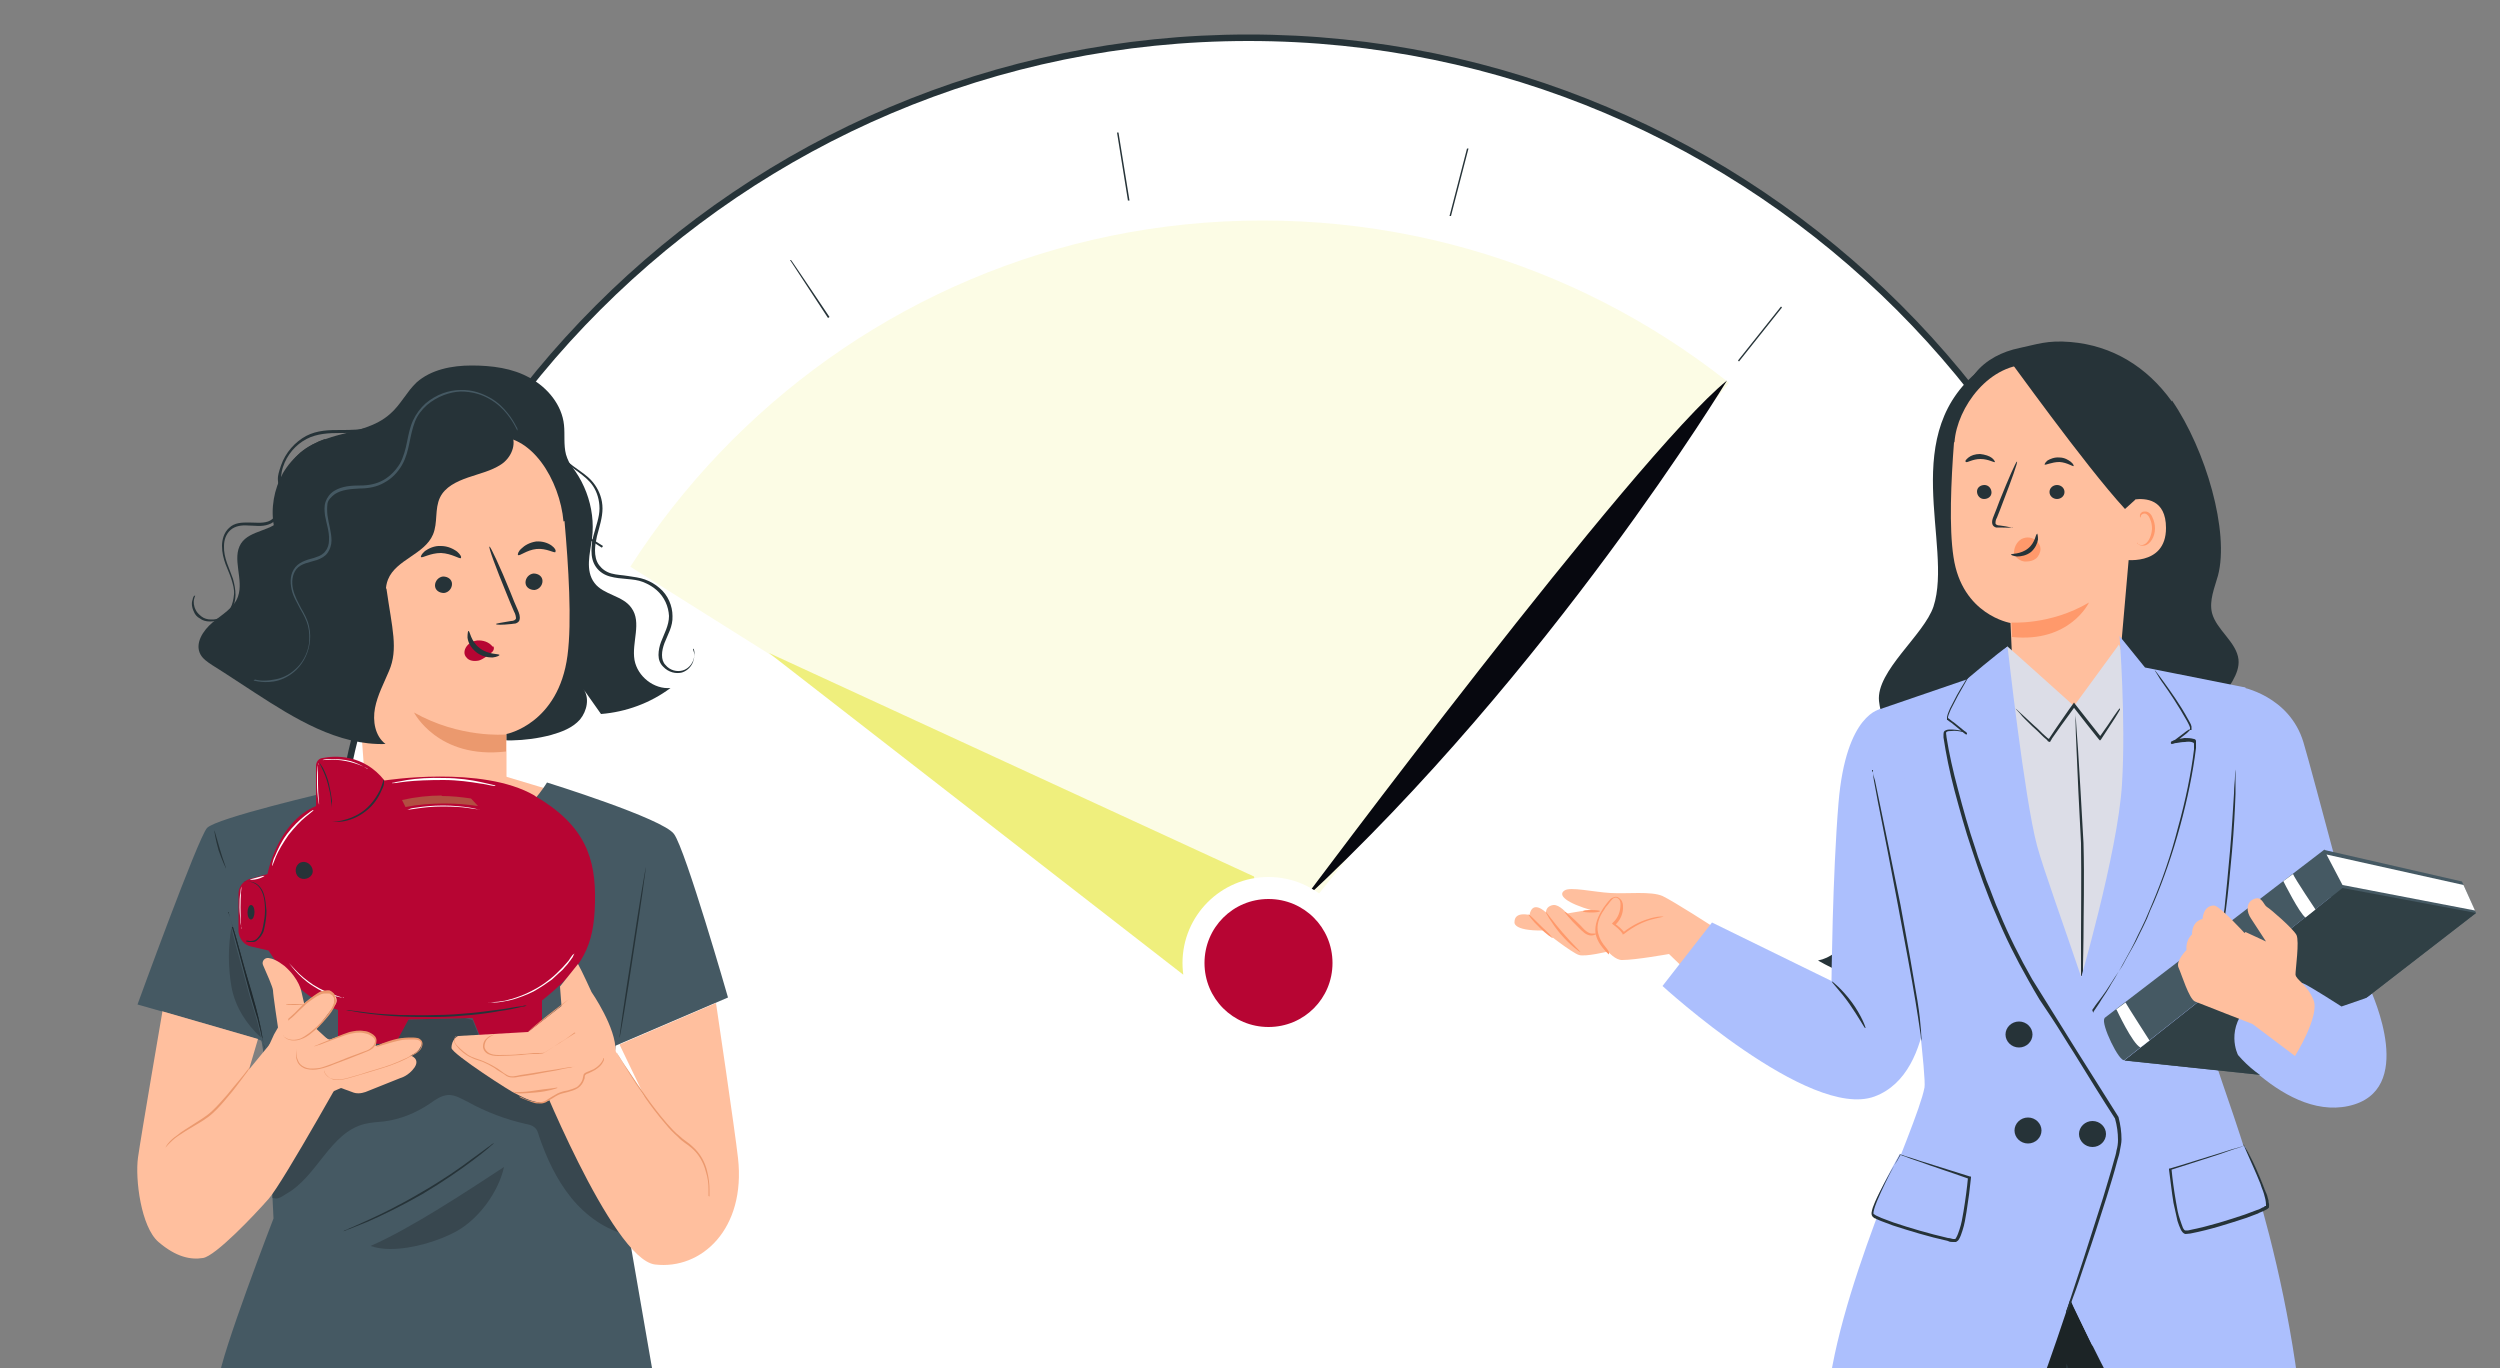 <svg xmlns="http://www.w3.org/2000/svg" xmlns:xlink="http://www.w3.org/1999/xlink" id="Ebene_2" viewBox="0 0 500 273.7"><rect x="0" y="0" width="500" height="273.7" fill="#808080" stroke="none"/><defs><style>      .st0 {        fill: #9c9c9c;      }      .st1 {        fill: #263338;      }      .st2 {        fill: #304045;      }      .st3 {        fill: #fff;      }      .st4 {        fill: none;      }      .st5 {        fill: #38474f;      }      .st6 {        fill: #b2b2b2;      }      .st7 {        fill: #12171c;      }      .st8 {        clip-path: url(#clippath-1);      }      .st9 {        fill: #1f292e;      }      .st10 {        fill: #ffbf9e;      }      .st11 {        fill: #b70533;      }      .st12 {        fill: #07080f;      }      .st13 {        fill: #acbffd;      }      .st14 {        fill: #efef7d;      }      .st15 {        fill: #ff996b;      }      .st16 {        fill: #b24f42;      }      .st17 {        fill: #1c2426;      }      .st18 {        fill: #ccc;      }      .st19 {        fill: #fcfce5;      }      .st20 {        fill: #455963;      }      .st21 {        fill: #dcdde7;      }      .st22 {        clip-path: url(#clippath);      }      .st23 {        fill: #eb996e;      }    </style><clipPath id="clippath"><rect class="st4" width="500" height="273.7"></rect></clipPath><clipPath id="clippath-1"><polygon class="st4" points="203.7 31.9 156.4 46.9 124.4 112.3 252.5 192.8 352.4 68.3 269.4 31.9 203.7 31.9"></polygon></clipPath></defs><g id="Ebene_1-2"><g class="st22"><g><g><path class="st3" d="M433.8,191.6c0,101.7-82.4,184.1-184.1,184.1s-184.1-82.4-184.1-184.1S148.1,7.6,249.7,7.6s184.1,82.4,184.1,184.1"></path><path class="st3" d="M433.8,191.6c0,101.7-82.4,184.1-184.1,184.1s-184.1-82.4-184.1-184.1S148.1,7.6,249.7,7.6s184.1,82.4,184.1,184.1"></path><path class="st1" d="M249.7,8.2c-101.2,0-183.4,82.3-183.4,183.4s82.3,183.4,183.4,183.4,183.4-82.3,183.4-183.4S350.9,8.2,249.7,8.2M249.7,376.3c-101.8,0-184.7-82.9-184.7-184.7S147.9,6.9,249.7,6.9s184.7,82.8,184.7,184.7-82.9,184.7-184.7,184.7"></path></g><path class="st1" d="M225.6,40.2l-2.2-13.7h.3s2.2,13.6,2.2,13.6h-.3ZM290.2,43.2h-.3c0,0,3.5-13.5,3.5-13.5h.3c0,0-3.5,13.5-3.5,13.5ZM165.6,63.6l-7.6-11.6h.2c0-.1,7.7,11.4,7.7,11.4l-.3.2h0ZM347.8,72.3l-.2-.2,8.6-10.8.2.2s-8.6,10.8-8.6,10.8ZM120.3,109.5l-11.6-7.5.2-.2,11.7,7.4-.2.3ZM388.6,122.1v-.2c-.1,0,12.2-6.4,12.2-6.4v.3c.1,0-12.2,6.3-12.2,6.3h0ZM97.5,169.7l-13.7-2.1v-.3c0,0,13.7,2.1,13.7,2.1v.3ZM405.5,184.3v-.3s13.8-.8,13.8-.8v.3s-13.8.8-13.8.8h0ZM405.5,184.5v-.2l13.8-.8v.4s-13.8.7-13.8.7h0ZM87.9,237.7v-.4c0,0,13.3-3.6,13.3-3.6v.2c0,0-13.3,3.7-13.3,3.7h0ZM408.6,253.1l-13-4.8v-.4c.1,0,13.1,5,13.1,5v.2h0ZM120.1,300.1l-.2-.2,10.7-8.8.2.2s-10.7,8.8-10.7,8.8ZM370.5,312.1l-9.9-9.7.3-.3,9.8,9.8-.2.2h0ZM174.9,344h-.2c0-.1,6.2-12.5,6.2-12.5l.3.2-6.3,12.3h0ZM311.9,350.6l-5.2-12.8h.4c0-.1,5,12.8,5,12.8h-.2q0,0,0,0ZM242.8,361.8h-.2l.5-13.8h.4s-.7,13.8-.7,13.8h0Z"></path><g><path class="st1" d="M444.5,223.9c1.3,0,11,27.4,13.1,47.2s-18.6,169.8-18.6,169.8h-23.2s.5-65.9,0-84.5c-.6-20.5-1.7-62.4-1.7-62.4l-47.3,143.2-28.2-6.4s16.4-73.1,23.2-104.4c6.8-31.2,17.7-67.5,19.7-80.6,1.7-11.3,3.5-21.9,3.5-21.9h59.5,0Z"></path><path class="st17" d="M413.9,253.8l-13.5.9-27.8,27.7c-.5,1.8-1,3.6-1.4,5.5,3.5.8,22.9,5.2,31.5,5.2s2.4-.1,3.1-.4c5.5-2,7.5-20,7.5-20,0,0,7.9,20,17,20h.2c9.1-.4,26.6-8.2,26.6-8.2v-3.6c-6,2-19.9,6.6-25.7,6.6s-1.6-.1-2.1-.4c-3.2-1.9-11.1-18.2-14.1-24.7l-1.5-3,.2-5.5h0Z"></path><path class="st1" d="M449.8,165.4c1-4.1-7.4-8.6-7.6-12.8-.3-4.2-.2-8.5,1.8-12.3,1.5-2.8,4-5.4,3.7-8.4-.4-3.5-4.4-5.9-5.3-9.3-.6-2.5.5-5,1.2-7.5,2.3-8.7-2.4-25.1-9.2-35l-9.9,14-27.8-20.7c-17.6,13-6,35.6-10,47.9-1.9,5.7-11.5,12.9-10.9,18.9.6,5.3,3.6,7.9,3.3,13.2-.2,4.3-3.5,7.8-5.1,11.8-1.9,4.8-1.3,10.1-2,15.2-.6,5.1-3.4,10.7-8.4,11.7,3.7,2.1,7.7,3.8,11.8,4.9,3.4,1,7.2,1.6,10.5.4,2.3-.8,4.3-2.8,5-5.1,0,2.6-.1,5.1-.2,7.7,11.8.8,26.6-4.5,36.6-10.8,0-5.8-.3-11.4-.8-16.9l27.2,15.5c4.3-1.2-4.9-18.4-3.9-22.4"></path><path class="st1" d="M434.3,80.2c-4.9-6.8-11.8-11.1-20.2-11.8-4.7-.4-6.8.5-10.2,1.2s-6.7,2.3-8.9,5.1c-2.6,3.3-4.9,7-5.7,11.1-.8,4.3-1.5,8.6-1.5,12.9,0,4.3.9,8.7,3.2,12.4l10.8,2.6c6,.6,12.2,1.2,18.1.2s11.9-3.8,15.4-8.8c4.9-6.9,3.8-18.1-1.1-25"></path><path class="st10" d="M390.9,88.4c.5-6.9,7-16,15.6-15.5l3.9-.2,14.2,6.8c2.1.2,3.7,2.1,3.6,4.2l-4.2,48.1-18.5,30.2-2.9-26.3-.5-11.1s-9.7-1.6-11.4-13.2c-.9-5.8-.5-15.2.1-22.9"></path><path class="st15" d="M408.1,109.8c0-.6-.3-1.2-.8-1.6-.8-.8-2-.9-3-.4-1,.6-1.6,1.8-1.5,3.1.5.7,1.2,1.3,2.1,1.4.1,0,.3,0,.4,0,.7,0,1.4-.2,1.9-.6.5-.4.9-1.2.9-1.9"></path><path class="st1" d="M395.4,98.3c0,.8.6,1.5,1.4,1.5s1.5-.5,1.5-1.3c0-.8-.6-1.5-1.4-1.5s-1.5.5-1.5,1.3"></path><path class="st1" d="M393.2,92.4c.2.2,1.3-.6,2.9-.6,1.6,0,2.8.8,2.9.6,0,0-.1-.4-.6-.8-.5-.4-1.4-.7-2.4-.8-1,0-1.8.3-2.3.7-.5.4-.7.7-.6.8"></path><path class="st1" d="M402.6,105.6c0,0-1-.3-2.6-.5-.4,0-.8-.1-.9-.4,0-.3,0-.7.3-1.2.4-1,.8-2,1.2-3.1,1.7-4.4,3-8,2.8-8.1-.2,0-1.7,3.4-3.5,7.9-.4,1.1-.8,2.1-1.2,3.1-.2.5-.4,1-.2,1.6.1.3.4.5.7.6.3,0,.5,0,.7,0,1.6,0,2.6.1,2.6,0"></path><path class="st15" d="M402.2,124.5s7.8.6,15.6-4c0,0-3.8,8.1-15.4,6.9,0,0-.1-2.9-.1-2.9Z"></path><path class="st1" d="M407.4,106.8c-.3,0-.3,1.7-1.8,2.9s-3.4,1-3.4,1.2c0,.1.4.3,1.2.4.8,0,1.9-.2,2.8-.9.9-.8,1.3-1.8,1.4-2.5,0-.7-.1-1.2-.2-1.2"></path><path class="st1" d="M412.9,98.4c0,.8-.7,1.4-1.5,1.4s-1.5-.6-1.5-1.4c0-.8.7-1.4,1.5-1.4s1.5.6,1.5,1.4"></path><path class="st1" d="M414.8,93.2c-.2.2-1.3-.7-2.9-.8-1.6,0-2.8.7-3,.5,0,0,.1-.4.6-.8.5-.3,1.4-.7,2.4-.6,1,0,1.8.5,2.3.9.5.4.6.8.5.8"></path><path class="st10" d="M424.9,102.9c0-.9,1-2.9,1.9-3,2.3-.3,6.4-.1,6.4,5.7,0,7.9-8.8,6.3-8.8,6.3,0-.2.5-6,.5-9"></path><path class="st15" d="M427.4,108.7s.1,0,.4.2c.2.1.6.2,1,0,.8-.3,1.5-1.6,1.6-3.1,0-.7-.1-1.4-.4-2-.2-.6-.6-1-1-1.1-.4,0-.7.2-.8.4-.1.2,0,.4-.1.4,0,0-.2-.1-.1-.5,0-.2.1-.3.3-.5.2-.2.5-.2.8-.2.6,0,1.2.6,1.4,1.2.3.6.5,1.4.5,2.2,0,1.6-.9,3.1-2,3.4-.6.1-1,0-1.3-.2-.2-.2-.3-.4-.3-.4"></path><path class="st1" d="M427.1,99.9l-2.1,1.9c-8.1-8.8-23.6-30.6-22.8-29.3,0,0,6.1-2.1,12.4-.5s18.3,5.5,17.6,13.1c-.7,7.6-5.2,14.8-5.2,14.8"></path><path class="st21" d="M401.5,129.3c.4.3,13.3,11.9,13.3,11.9l9-12.3,7.1,19.6-8,39.5s-7.8,13.5-8,12.7-15.8-21.3-14.4-20.8-1.8-35.7-1.8-35.7v-12.3l2.8-2.6h0Z"></path><path class="st1" d="M416.2,195.2s0-.2,0-.5c0-.4,0-.9,0-1.6,0-1.4,0-3.4,0-5.7,0-4.8.1-11.5,0-18.8-.4-7.3-.7-13.9-.9-18.8-.1-2.4-.2-4.3-.2-5.7,0-.6,0-1.1,0-1.6,0-.4,0-.5,0-.5s0,.2,0,.5c0,.4,0,.9.1,1.6.1,1.4.2,3.4.4,5.7.3,4.8.7,11.4,1.1,18.8.2,7.4,0,14,0,18.8,0,2.4-.1,4.3-.1,5.7,0,.6,0,1.1,0,1.6,0,.4,0,.5,0,.5"></path><path class="st1" d="M424,141.9s-.3.6-1,1.7c-.7,1.1-1.7,2.6-2.8,4.3l-.2.2-.2-.2c-1.5-1.9-3.3-4.1-5.2-6.6h.4c-.2.3-.5.7-.8,1.1-1.4,1.9-2.7,3.7-3.8,5.3-.1.2-.2.4-.3.5h0c0,.1-.1.2-.1.2h-.1s0,0,0,0h0s-.1-.1-.1-.1h-.2c0-.1-.3-.4-.3-.4-.4-.3-.7-.6-1-.9-.6-.6-1.2-1.2-1.8-1.7-1.1-1.1-2-1.9-2.5-2.6-.6-.6-.9-1-.9-1,0,0,.4.3,1,.9.7.6,1.6,1.5,2.6,2.4.6.5,1.2,1.1,1.8,1.7.3.3.7.6,1,.9l.3.2h.1c0,.1,0,.1,0,.1v.2h0c-.4,0-.1,0-.2,0h0c0-.3.1-.3.2-.5l.2-.3c1.1-1.7,2.4-3.5,3.7-5.4.3-.4.5-.7.8-1.1l.2-.3.2.3c1.9,2.4,3.7,4.7,5.2,6.6h-.3c1.2-1.7,2.2-3.1,2.9-4.2.7-1,1.1-1.6,1.2-1.5"></path><path class="st13" d="M423.9,127.2l5.1,6.3,20.1,4s-6,69.7-6.5,72.4,12.9,31.5,17.4,69.8c0,0-26.8,9.5-30.7,7.2-4-2.4-15.3-27.2-15.3-27.2l1.6-62s8-27.2,8.8-40.9c.8-12.8-.5-29.7-.5-29.7"></path><path class="st6" d="M415.5,200.1s0,0,0,0l-.7,23.8h.1l.6-23.8h0Z"></path></g><polygon class="st17" points="414.9 223.9 414.8 223.9 413.9 253.8 414.2 253.8 414.9 223.9"></polygon><g><path class="st7" d="M414.2,253.8h-.3s-.2,5.5-.2,5.5l1.5,3c-.8-1.6-1.2-2.6-1.2-2.6v-6c.1,0,.1,0,.1,0Z"></path><path class="st0" d="M415.6,197.8h0v2.4q0,0,0,0v-2.4Z"></path><path class="st13" d="M417.8,191l-2.2,6.8v2.4c0,0-.7,23.8-.7,23.8l-.8,29.8v6c-.1,0,.3,1,1.1,2.6l3.3,6.8c2-9.7,8.1-38.1,9.6-44.1.6-2.2-.6-7.3-2.4-12.9h-.8c0,0,0,0-.1,0-1.1,0-4.7-7.4-3.9-8.4l1.5-1.1c-2.4-6.4-4.6-11.6-4.6-11.6"></path><path class="st1" d="M418.6,202.6s.1-.3.4-.7c.3-.5.8-1.1,1.3-2,.6-.9,1.3-1.9,2-3.2.4-.6.8-1.3,1.2-2,.4-.7.9-1.5,1.3-2.3.9-1.6,1.9-3.4,2.8-5.4.5-1,1-2,1.5-3.1.5-1.1.9-2.2,1.4-3.3,1.9-4.5,3.7-9.6,5.1-15.1,1.5-5.4,2.6-10.7,3.2-15.6,0-.3,0-.6,0-.9,0-.4,0-.4-.2-.5-.4-.2-1.1-.2-1.6-.1-.6,0-1.1.1-1.7.2-.3,0-.5.1-.8.2h0s0,0,0,0h0c.1-.1-.2-.4-.2-.3h0,.1c0,0,.3-.3.3-.3.9-.7,1.7-1.3,2.5-1.9.2-.1.4-.3.6-.4h.2c0-.1,0-.2,0-.2h0s0-.1,0-.2c-.1-.4-.4-.9-.6-1.3-1.8-3.2-3.5-5.7-4.7-7.4-.6-.8-1-1.5-1.3-2-.3-.5-.5-.7-.4-.7,0,0,.2.2.5.6.4.5.8,1.1,1.4,1.9,1.2,1.7,3,4.1,4.8,7.4.2.4.5.8.6,1.3,0,.1,0,.3,0,.5v.2c-.1,0-.2,0-.2,0h-.1c-.2.2-.4.4-.6.6-.8.6-1.6,1.3-2.5,1.9l-.3.2c0,0,0,0-.2.1h0c0,.1-.4-.2-.2-.3h0c0,0,0-.2,0-.2h.1c.3-.2.6-.3.9-.4.6-.1,1.1-.2,1.7-.3.6,0,1.2,0,1.9.2.2,0,.4.2.4.4,0,.3,0,.4,0,.5,0,.3,0,.6,0,.9-.6,4.9-1.7,10.2-3.2,15.7-1.5,5.5-3.3,10.6-5.2,15.1-.5,1.1-1,2.2-1.4,3.3-.5,1.1-1,2.1-1.5,3.1-.9,2-2,3.7-2.9,5.4-.4.8-.9,1.6-1.4,2.3-.5.7-.9,1.4-1.3,2-.8,1.3-1.5,2.3-2.1,3.1-.6.8-1.1,1.4-1.4,1.9-.3.4-.5.7-.5.6"></path><path class="st13" d="M448.9,229.2c-1.1.3-14.6,4.6-14.6,4.6,0,0,1.2,12.5,2.9,12.6s15.4-4,16.4-5c1-1-4.7-12.3-4.7-12.3"></path><path class="st1" d="M448.9,229.2s.1.2.3.5.5.9.8,1.5c.7,1.3,1.6,3.3,2.6,5.8.2.6.5,1.3.8,2,.1.4.2.7.3,1.1,0,.4.2.8.1,1.2v.2s-.2.2-.2.2l-.3.2c-.2.1-.4.2-.6.3-.4.2-.8.3-1.1.5-.8.3-1.6.6-2.4.9-3.4,1.1-7,2.3-11.1,3.1-.3,0-.6.1-1,.1-.5-.1-.7-.5-.9-.8-.3-.6-.5-1.2-.7-1.8-.3-1.2-.5-2.4-.8-3.6-.4-2.4-.6-4.6-.9-6.7v-.2s.2,0,.2,0c4.4-1.3,8-2.5,10.7-3.3,1.2-.4,2.2-.7,3-.9.7-.2,1-.3,1-.3,0,0-.4.2-1.1.4-.8.2-1.8.6-3,1-2.6.9-6.2,2-10.5,3.4l.2-.2c.2,2.1.5,4.3.9,6.6.2,1.2.4,2.4.8,3.5.2.6.4,1.2.6,1.7.1.2.3.5.5.5.3,0,.6,0,.9-.1,4-.8,7.7-2,11-3.1.8-.3,1.6-.6,2.4-.9.4-.1.8-.3,1.1-.5.2,0,.4-.2.5-.3h.2c0-.1,0-.2,0-.2h0c0-.8-.2-1.5-.4-2.2-.2-.7-.5-1.3-.7-2-1-2.5-1.9-4.4-2.5-5.8-.3-.6-.5-1.2-.7-1.6-.2-.4-.2-.6-.2-.6"></path><path class="st13" d="M401.5,129.3c-1.7,1.1-8.2,6.6-8.2,6.6l-17.5,6s9.8,71.7,9.1,75.6c-1.6,8.4-18.2,41.8-19.6,64.7,0,0,36.1,8,38.6,5s20.1-55.3,20.1-63.8-14.1-45-16.6-54.3-5.9-39.9-5.9-39.9"></path><path class="st1" d="M413.2,262.5s0,0,0-.2c0-.1.1-.3.2-.5.2-.5.4-1.2.7-2.1.6-1.9,1.5-4.5,2.6-7.9,1.1-3.4,2.4-7.5,3.9-12.2.7-2.4,1.5-4.9,2.2-7.5.2-.7.4-1.3.5-2,.2-.7.3-1.4.3-2.1,0-1.4-.2-2.9-.6-4.3h0c-2.6-4-5.3-8.4-8.2-13.1-1.5-2.3-2.9-4.7-4.5-7.1s-1.6-2.4-2.4-3.6c-.7-1.2-1.5-2.5-2.2-3.8-2.5-4.4-4.7-8.8-6.5-13.2-1-2.2-1.8-4.4-2.6-6.5-.8-2.2-1.5-4.3-2.2-6.4-1.4-4.1-2.5-8.2-3.5-11.9-1-3.8-1.7-7.3-2.2-10.6,0-.2,0-.4,0-.6,0-.2,0-.5.2-.7.4-.3.9-.3,1.2-.3.8,0,1.6.1,2.3.3.2,0,.4,0,.5.2,0,0,.2,0,.3.1h.2c0,.1,0,.2,0,.2,0-.1,0,.3-.2.2h0s0,0,0,0c-.3-.2-.6-.4-.9-.7-.5-.4-1.1-.9-1.6-1.3-.2-.2-.5-.4-.8-.6l-.4-.3h-.1c0-.1,0-.3,0-.3,0-.1,0-.2,0-.3.1-.6.4-1.2.6-1.7.5-1,1-1.9,1.4-2.7.9-1.6,1.7-2.8,2.2-3.7.2-.4.5-.7.6-.9.1-.2.2-.3.2-.3,0,0,0,.1-.2.3-.1.2-.3.6-.5,1-.5.9-1.2,2.1-2.1,3.7-.4.8-.9,1.7-1.4,2.7-.2.5-.5,1.1-.6,1.6v.2h0c0,0,0,0,0,0l.4.3c.2.2.5.4.8.6.5.4,1,.8,1.6,1.3s.5.4.8.6h0s0,.2,0,.2h0s0,0,0,0h0s-.2-.1-.2-.1c-.2,0-.3-.1-.5-.1-.7-.2-1.5-.3-2.2-.2-.4,0-.8,0-1,.2-.2.1,0,.6,0,1,.5,3.2,1.3,6.8,2.3,10.5,1,3.8,2.1,7.8,3.5,11.9.6,2.1,1.5,4.2,2.2,6.3.9,2.1,1.6,4.3,2.6,6.5,1.8,4.4,4,8.8,6.5,13.2,6.2,10,12.1,19.4,17.3,27.6h0c.4,1.6.6,3,.6,4.5,0,.7-.2,1.5-.3,2.1-.1.7-.3,1.4-.5,2-.7,2.7-1.5,5.2-2.2,7.5-1.5,4.7-2.8,8.8-4,12.2-1.1,3.3-2,6-2.7,7.8-.3.9-.6,1.6-.7,2.1,0,.2-.1.4-.2.5,0,.1,0,.2,0,.2"></path><path class="st13" d="M380,230.8l13.9,4.5s-1.2,12.5-2.9,12.6c-1.8.1-15.4-4-16.4-5-1-1,5.4-12.2,5.4-12.2"></path><path class="st1" d="M380,230.8s0,.2-.2.5c-.2.4-.5.9-.8,1.5-.7,1.3-1.7,3.2-2.8,5.6-.5,1.2-1.2,2.5-1.5,4,0,.2,0,.4,0,.4.1,0,.3.2.5.3.4.2.7.3,1.1.5.8.3,1.6.6,2.4.9,3.3,1.1,7,2.2,10.9,3.1.3,0,.6.1,1,.2.1,0,.3,0,.4,0,0,0,.2-.1.2-.2.3-.5.5-1.1.7-1.7.4-1.2.6-2.4.8-3.6.4-2.4.7-4.7.9-6.8v.2c-3.9-1.4-7.4-2.5-9.8-3.4-1.2-.4-2.1-.7-2.8-1-.7-.2-1-.4-1-.4,0,0,.3,0,1,.3.7.2,1.6.5,2.8.9,2.5.8,6,1.9,10.2,3.2h.2c0,0,0,.2,0,.2-.2,2.1-.5,4.4-.9,6.9-.2,1.2-.4,2.5-.8,3.7-.2.6-.4,1.3-.8,1.9-.1.1-.3.3-.5.4-.2,0-.4,0-.6,0-.3,0-.7,0-1-.2-4-.9-7.6-2-11-3.1-.8-.3-1.6-.6-2.4-.9-.4-.2-.8-.3-1.1-.5-.2,0-.4-.2-.6-.4-.2-.3-.2-.5-.2-.7.1-.8.4-1.5.7-2.2.3-.7.6-1.3.9-1.9,1.2-2.4,2.2-4.2,3-5.5.4-.6.7-1.1.9-1.5.2-.3.3-.5.3-.5"></path><path class="st1" d="M421.2,226.8c0,1.4-1.2,2.6-2.7,2.6s-2.7-1.2-2.7-2.6,1.2-2.6,2.7-2.6,2.7,1.2,2.7,2.6"></path><path class="st1" d="M408.3,226.1c0,1.4-1.2,2.6-2.7,2.6s-2.7-1.2-2.7-2.6,1.2-2.6,2.7-2.6,2.7,1.2,2.7,2.6"></path><path class="st1" d="M406.5,206.9c0,1.4-1.2,2.6-2.7,2.6s-2.7-1.2-2.7-2.6,1.2-2.6,2.7-2.6,2.7,1.2,2.7,2.6"></path><path class="st10" d="M342.7,185.4s-7.9-5.1-10.2-6.2c-2.3-1-7-.4-10.4-.6-3.4-.2-8.1-1.3-9.2-.5-1.4.9.3,2.5,5.6,4h-1.5l-3.6.6s-1.5-1.8-2.7-1.7c-1.6.2-1.5,1.5-1.5,1.5,0,0-2.7-2.7-3.3.5,0,0-3-.8-3,1.4,0,0-.5,1.8,5.8,1.7,0,0,5.7,4.5,7.1,4.9,1.3.4,5.8-.7,5.8-.7,0,0,1.5,1.8,2.9,1.7,2.6,0,9.3-1.2,9.3-1.2l3,2.9,5.9-8.4h0Z"></path><path class="st15" d="M321.8,190.4s-.2-.4-.7-1c-.5-.6-1.2-1.5-1.5-2.9-.3-1.3.1-3,1.2-4.5.2-.4.5-.8.8-1.1.3-.4.6-.8.9-1.1.3-.3.8-.4,1.1-.1.4.2.5.7.5,1.2,0,1.4-.5,2.7-1.5,3.6l-.2.2.2.2c.7.5,1.4,1.1,1.9,1.8v.2c.1,0,.3-.1.3-.1,2-1.6,4-2.5,5.5-2.9,1.5-.4,2.4-.5,2.4-.6,0,0-.2,0-.6,0-.4,0-1,.1-1.8.3-1.5.4-3.6,1.2-5.7,2.9h.3c-.5-.6-1.2-1.3-2-1.8v.4c1.1-.9,1.8-2.4,1.7-3.9,0-.6-.2-1.2-.8-1.6-.2-.2-.6-.3-.9-.2s-.6.2-.8.4c-.4.4-.7.8-1,1.2-.3.4-.6.8-.8,1.2-1,1.6-1.5,3.4-1.1,4.9.4,1.4,1.2,2.3,1.7,2.9.5.6.9.9.9.9"></path><path class="st15" d="M312.9,182.4c0,0,1.1,1.5,2.8,3.1.4.4.8.8,1.2,1.1.4.3.9.5,1.3.5.4,0,.7-.1.9-.2.2,0,.3-.1.3-.2,0,0-.1,0-.3,0-.2,0-.5,0-.8,0-.3,0-.7-.2-1.1-.5-.4-.3-.7-.7-1.1-1.1-1.6-1.6-3-2.8-3.1-2.7"></path><path class="st15" d="M316.1,190.4c0-.1-1.7-1.7-3.6-3.9-1.9-2.2-3.3-4.2-3.4-4.2-.1,0,1.1,2.2,3,4.5,2,2.3,3.9,3.7,4,3.6"></path><path class="st15" d="M310.6,187.6c0,0-1-1.1-2.4-2.4-1.3-1.3-2.4-2.4-2.5-2.3-.1,0,.8,1.3,2.2,2.6,1.3,1.3,2.6,2.2,2.7,2.1"></path><path class="st15" d="M320,182.2c0-.1-.8-.2-1.7-.2-1,0-1.7.1-1.7.3,0,.1.8.2,1.7.2.9,0,1.7-.1,1.7-.3"></path><path class="st13" d="M376.2,141.8s-7,.7-8.5,18.8c-1.2,14.4-1.4,35.6-1.4,35.6l-23.9-11.7-9.9,12.7s29.4,26.9,42.4,22.1,10.7-28.3,10.7-28.3l-5.2-38.2-4.1-11h0Z"></path><path class="st1" d="M374.4,154s0,.2.2.5c0,.4.2.9.4,1.6.3,1.4.7,3.4,1.2,5.8,1,4.9,2.4,11.6,3.9,19.1,1.4,7.5,2.6,14.3,3.4,19.2.4,2.5.6,4.5.7,5.9,0,.6.1,1.2.1,1.6,0,.4,0,.6,0,.6s0-.2-.1-.6c0-.4-.1-.9-.2-1.6-.2-1.4-.5-3.4-.9-5.8-.8-4.9-2.1-11.7-3.5-19.2-1.4-7.4-2.7-14.2-3.7-19.1-.5-2.4-.8-4.4-1.1-5.8-.1-.6-.2-1.2-.2-1.6,0-.4,0-.6,0-.6"></path><path class="st1" d="M373,205.6c-.1,0-1.3-2.2-3.1-4.8-1.8-2.6-3.7-4.4-3.5-4.5,0-.1,2.1,1.6,4,4.2,1.9,2.6,2.8,5.1,2.7,5.1"></path><path class="st13" d="M448.2,137.4s9.7,1.7,12.5,11.1c1.5,4.9,12.8,47.8,13.3,49.2.5,1.3,9.4,20.5-4.3,23.5-13.7,3-26.9-15.9-26.9-15.9,0,0,4-49.7,4.2-50.4.2-.7,1.2-17.5,1.2-17.5"></path><path class="st1" d="M447.1,154s0,.5,0,1.3c0,.8,0,2,0,3.5-.1,2.9-.3,7-.7,11.5-.4,4.5-.8,8.6-1.2,11.5-.2,1.5-.4,2.6-.6,3.4,0,.4-.2.7-.3.9,0,.2-.1.3-.1.3,0,0,.1-.4.2-1.3.1-.8.3-2,.5-3.4.3-2.9.7-7,1.1-11.5.4-4.5.6-8.6.8-11.5,0-1.4.2-2.6.2-3.5,0-.8.1-1.3.1-1.3"></path></g><polygon class="st20" points="466.4 181.6 495.2 182.6 492.4 176.3 464.9 170 466.4 181.6"></polygon><path class="st20" d="M420.9,203.7c-.8,1,3,8.9,4,8.3l43.7-34.5-3.7-7.6-44,33.7Z"></path><polygon class="st20" points="424.9 212.1 453.2 215.1 495.2 182.6 468.5 177.6 424.9 212.1"></polygon><polygon class="st2" points="424.9 212.1 453.2 215.1 495.2 182.6 468.5 177.6 424.9 212.1"></polygon><g><path class="st13" d="M447.6,211s-2.8-5.4,2.6-10.4c5.4-5,9-4.5,10.5-3.9,1.4.6,7.6,4.6,7.6,4.6l5.8-2-.5,7.6-5.3,12s-11.9,2.3-20.7-7.9"></path><path class="st10" d="M448.9,186.6s-5-5.5-6.1-5.5-2.1.7-2.3,2.7c0,0-2.1.3-2.1,3.1,0,0-1.3,1-1.1,3.1,0,0-2.2,2.2-1.6,3.5.6,1.3,2.1,6.3,3.3,6.8,1.2.5,11.5,4.5,11.5,4.5l8.5,6.4s5-8,3.7-11.2c-1.3-3.2-3.5-4-3.6-5.1,0-1.1.8-6.6.2-7.9-.7-1.3-5.2-5.2-5.9-5.6-.7-.4-1-2.3-2.6-1.6-1.7.7-1.5,2.6-.6,3.9.9,1.4,3,4.6,3,4.6l-4.1-1.9h0Z"></path></g><polygon class="st3" points="468.5 177 495 182.1 492.7 177 465.3 170.9 468.5 177"></polygon><g><path class="st3" d="M423.3,201.9s3.2,6.9,4.8,7.6l1.8-1.4s-4.3-6.7-4.8-7.6l-1.9,1.4h0Z"></path><path class="st3" d="M456.7,176.3s3.2,6.4,4.4,7.2l2-1.6s-4.1-6.1-4.5-7.1l-1.9,1.4h0Z"></path><path class="st1" d="M112,90.8c4.7,4.1,7.2,10.7,6.4,16.9-.4,3-1.4,6.4.5,8.9,1.8,2.4,5.7,2.5,7.4,5,2.1,2.9,0,6.9.6,10.4.6,3.3,3.9,5.9,7.2,5.6-4,3-8.9,4.8-13.9,5.2-1.2-1.7-2.4-3.4-3.6-5.1,1.4,1.8.8,4.5-.6,6.2-1.5,1.7-3.7,2.5-5.8,3.1-10.3,2.7-21.9.3-30.3-6.4"></path><path class="st1" d="M53.6,114.9c.9-2.3,2.3-4.4,2.9-6.8,1.3-5.1-.9-11,1.8-15.5,1.9-3.2,5.8-4.6,9.4-5.6,3.6-.9,7.5-1.7,10.3-4.2,2.1-1.8,3.3-4.4,5.3-6.3,2.9-2.6,7.1-3.4,11-3.4,4,0,8.2.5,11.7,2.5,3.5,1.9,6.4,5.4,6.8,9.4.2,1.9-.1,4,.4,5.9.6,2.1,2.1,3.8,3,5.7,1.9,4.2.5,9.5-3.2,12.2l-29.3,34.3c-5.9,1.9-19.8-1.4-24.1-5.9-4.3-4.5-8.4-16.6-6.2-22.4"></path><path class="st10" d="M112.7,104.3c-.7-8.1-6.4-18-14.5-16.9l-25.2,7.1c-2.5.3-4.3,2.5-4.1,5l4.4,61.1c0,0-.1,0-.2,0,0,0,6.2,17.1,22.9,11.4,3.3-1.1,4.7-4.8,5.3-8.6v-9.7c0-4.9,0-7,0-6.9,0,0,10.4-2,12.2-15.7.9-6.8.2-17.9-.6-26.9"></path><path class="st1" d="M90.4,116.8c0,.9-.7,1.7-1.6,1.8-1,0-1.8-.6-1.8-1.5s.7-1.7,1.6-1.8c1,0,1.8.6,1.8,1.5"></path><path class="st1" d="M108.5,116.2c0,.9-.7,1.7-1.6,1.8-1,0-1.8-.6-1.8-1.5s.7-1.7,1.6-1.8c1,0,1.8.6,1.8,1.5"></path><path class="st1" d="M111.1,110.4c-.2.3-1.8-.8-3.8-.6-2,.2-3.4,1.5-3.7,1.2-.1-.1,0-.7.7-1.3.6-.6,1.6-1.2,2.9-1.4,1.3-.1,2.4.3,3.1.8.7.5.9,1,.8,1.1"></path><path class="st1" d="M92.2,111.6c-.2.3-1.8-.9-4-1-2.2,0-3.8,1.1-4,.8-.1-.1.1-.6.8-1.2.7-.5,1.9-1.1,3.2-1,1.4,0,2.5.6,3.2,1.1.7.6.9,1.1.8,1.2"></path><path class="st1" d="M99.2,124.8c0-.1,1.2-.3,3-.6.5,0,.9-.2,1-.5,0-.3-.1-.9-.4-1.4-.5-1.2-1-2.3-1.5-3.6-2.1-5.1-3.7-9.4-3.4-9.4.2,0,2.1,4,4.2,9.2.5,1.3,1,2.5,1.5,3.6.2.5.5,1.2.3,1.9-.1.4-.5.6-.8.7-.3,0-.6.1-.8.1-1.9.2-3.1.2-3.1,0"></path><path class="st23" d="M101.1,146.9s-9.1.8-18.3-4.4c0,0,4.8,9.4,18.4,7.8v-3.4q0,0,0,0Z"></path><path class="st11" d="M98.5,129.3c-.7-.9-1.9-1.3-3.1-1.2-.8.1-1.6.5-2.1,1.2-.5.7-.6,1.6,0,2.2.5.7,1.6.8,2.5.6.9-.3,1.6-.9,2.4-1.5.2-.2.4-.3.5-.6.1-.2.1-.5,0-.7"></path><path class="st1" d="M93.7,126.2c.3,0,.4,2,2.2,3.4,1.8,1.4,3.9,1.1,4,1.4,0,.1-.5.4-1.4.5-.9,0-2.2-.2-3.3-1.1-1.1-.9-1.6-2-1.7-2.9,0-.8.1-1.4.2-1.3"></path><path class="st1" d="M67.4,96.2c1.3-1.9,3.6-2.7,5.8-3.5,9.4-3.1,19.2-5.1,29.1-5.9,1.1,2.1-.1,4.8-2.1,6.1s-4.3,1.8-6.6,2.6-4.6,1.9-5.6,4c-1.1,2.3-.4,5-1.4,7.4-1.7,4-7.4,5-9,9-1.2,3,.4,6.4.7,9.6.3,3.7-1.2,7.5-4,9.9-2.2,1.9-5.2,2.9-8.1,2.8,0-11.7-.2-23.3-.3-35,0-2.4,0-5.1,1.4-7"></path><path class="st1" d="M42.5,124.5c1.9-1.6,4.3-2.9,5.1-5.2,1.2-3.4-1.3-7.6.6-10.6,1.8-2.8,6.5-2.4,8.2-5.2,1.3-2.2,0-4.3.6-6.3.5-2,3.5-3.6,5.5-3.2l14.8,23.8c1.1,7.8,2.4,12,.5,16.4-1,2.4-2.3,4.8-2.8,7.4s0,5.6,2.1,7.2c-9.5.3-18.2-5.1-26.2-10.3-2.8-1.8-5.6-3.7-8.5-5.5-.9-.6-1.8-1.2-2.3-2.1-1.2-2.2.5-4.8,2.4-6.4"></path><path class="st20" d="M50.7,136.1s.3.1,1,.2c.7.1,1.7.2,3,0,1.3-.2,2.8-.8,4.2-2,1.4-1.2,2.6-3.1,3-5.4.2-1.2.2-2.4-.1-3.7-.3-1.3-.9-2.4-1.6-3.6-.6-1.2-1.3-2.4-1.6-3.8-.3-1.3-.2-2.9.7-4,.9-1.1,2.5-1.3,4.1-1.8.8-.3,1.6-.7,2.1-1.4s.8-1.6.8-2.5c0-1.7-.6-3.4-.8-5-.1-.8-.1-1.7,0-2.4s.8-1.4,1.5-1.9c1.4-.9,3.2-1,4.9-1.1,1.7,0,3.5-.3,5-1.2,1.5-.8,2.7-2.1,3.5-3.5.8-1.4,1.2-3,1.5-4.5.3-1.5.6-2.9,1.1-4.2s1.4-2.4,2.4-3.3c2-1.7,4.5-2.6,6.7-2.7,2.3,0,4.3.6,5.8,1.5,1.6.9,2.7,2,3.5,3,1.6,2,2,3.4,2.1,3.3,0,0,0,0,0-.2,0-.2-.1-.4-.3-.7-.3-.6-.8-1.5-1.6-2.5-.8-1-1.9-2.2-3.5-3.1-1.6-.9-3.6-1.7-6-1.6-2.3,0-4.9.9-7,2.7-1,.9-1.9,2.1-2.5,3.4-.6,1.3-.9,2.8-1.2,4.3-.3,1.5-.7,3-1.4,4.3-.8,1.3-1.9,2.5-3.3,3.3-1.4.8-3,1.1-4.7,1.1-1.7,0-3.6.1-5.2,1.1-.8.5-1.4,1.3-1.7,2.2-.3.9-.2,1.8-.1,2.7.3,1.7.9,3.3.8,4.9,0,.8-.2,1.6-.7,2.2-.4.6-1.1,1-1.8,1.2-.7.3-1.5.4-2.2.7-.8.3-1.5.7-2,1.3-1.1,1.3-1.1,3-.8,4.4.3,1.5,1.1,2.7,1.7,3.9.7,1.2,1.3,2.3,1.6,3.5.3,1.2.3,2.4.2,3.5-.3,2.2-1.5,4.1-2.8,5.2-1.3,1.2-2.8,1.8-4.1,2-2.5.5-3.9,0-3.9,0"></path><path class="st1" d="M38.8,119.2s-.2.2-.3.8c-.2.5-.2,1.4.3,2.4.2.5.6,1,1.2,1.3.5.4,1.2.6,2,.6,1.5,0,3.3-.7,4.3-2.4.5-.8.8-1.8.8-2.9,0-1.1-.2-2.1-.5-3.2-.7-2.1-1.9-4.2-1.8-6.6,0-1.2.4-2.4,1.3-3.2.9-.8,2.2-1,3.5-.9,1.3,0,2.7.3,4.1-.2.7-.2,1.3-.7,1.8-1.3.4-.6.7-1.3.8-2.1.2-1.5,0-2.9-.1-4.2-.1-1.3,0-2.7.4-3.9.8-2.5,2.6-4.5,4.7-5.6,2.1-1.1,4.5-1.2,6.7-1.2,2.2,0,4.3,0,6.1-.7,1.8-.6,3.3-1.5,4.4-2.5,1.1-1,1.9-2,2.5-2.9,1.1-1.8,1.3-3,1.3-3,0,0-.3,1.1-1.5,2.8-.6.8-1.4,1.8-2.5,2.8-1.1.9-2.6,1.8-4.3,2.3-1.7.6-3.8.6-5.9.6-2.2,0-4.6,0-6.9,1.2-2.2,1.2-4.1,3.3-5,5.9s-.6,2.7-.5,4.1c.1,1.4.4,2.8.1,4.1-.2,1.3-1,2.6-2.2,3-1.2.4-2.6.2-3.9.2-1.3,0-2.8,0-3.9,1.1-1,.9-1.4,2.3-1.4,3.6,0,1.3.3,2.5.7,3.6.4,1.1.9,2.1,1.2,3.1.3,1,.6,2,.5,3s-.3,1.9-.7,2.7c-.9,1.6-2.5,2.4-3.9,2.3-.7,0-1.4-.2-1.9-.6s-.9-.8-1.1-1.2c-.5-.9-.5-1.7-.4-2.2.1-.5.3-.8.2-.8"></path><path class="st1" d="M138.7,129.7c0,0,.5.9-.1,2.5-.3.7-1,1.6-2.1,1.9-1.1.3-2.5,0-3.4-1.1-.5-.5-.7-1.2-.7-2s.2-1.6.5-2.4c.6-1.6,1.7-3.3,1.6-5.4,0-2-.9-4.2-2.6-5.6-.8-.7-1.8-1.3-2.9-1.7-1.1-.4-2.2-.5-3.4-.7s-2.2-.2-3.3-.5-1.9-.9-2.5-1.7c-.6-.8-.8-1.9-.8-2.9,0-1,.2-2,.4-2.9.5-1.9,1.1-3.7,1.1-5.5,0-1.8-.6-3.4-1.5-4.7-.9-1.3-2-2.1-3-2.8-1-.7-1.8-1.3-2.4-1.8-1.2-1.1-1.4-2.1-1.5-2.1,0,0,0,0,0,.2,0,.1,0,.3.2.5.2.4.5,1,1.1,1.6.6.6,1.4,1.2,2.4,1.9.9.7,2,1.5,2.8,2.7.8,1.2,1.3,2.8,1.3,4.5,0,1.7-.7,3.5-1.2,5.4-.3,1-.4,2-.4,3.1,0,1.1.2,2.2.9,3.2s1.7,1.6,2.8,1.9c1.1.3,2.2.4,3.4.5,1.1.1,2.2.2,3.2.6,1,.4,1.9.9,2.7,1.6,1.6,1.4,2.4,3.3,2.5,5.2,0,1.9-1,3.6-1.6,5.2-.3.8-.5,1.7-.5,2.6,0,.9.3,1.7.9,2.3,1.1,1.2,2.6,1.5,3.8,1.2,1.2-.4,1.9-1.3,2.2-2.1.3-.8.3-1.5.2-1.9-.1-.4-.2-.6-.2-.6"></path><path class="st1" d="M64.3,91c-.9,3-3.6,5.1-5.3,7.7-2.5,3.7-3,8.3-3.1,12.8.1-2.1-.7-4.1-1.1-6.2-.7-3.6,0-7.5,1.8-10.7,1.9-3.2,4.9-5.6,8.4-6.8"></path><path class="st10" d="M70.1,156.9c1.8-.5-8.8,3.6-9.1,3.6l9.5,15.5,36.8,7.8,13.8-22.5-28-8.4s-23.1,3.9-23.1,3.9Z"></path><path class="st20" d="M123.2,209.1l22.4-9.6s-8.5-29.6-10.8-32.7c-2.2-3.1-25.4-10.3-25.4-10.3,0,0-8,13.4-21.7,14.2s-18.9-.5-21.6-12.4c0,0-22.9,5.3-24.7,7.3s-13.9,35.3-13.9,35.3c0,0,23.8,6.7,24.7,7.2s2.5,35.6,2.5,35.6c0,0-10.6,27.4-11,32.4l87.1-.2-9-51.9,1.3-14.8h0Z"></path><path class="st1" d="M45.6,182.4s.2.4.4,1.1c.2.7.5,1.7.9,2.9.7,2.5,1.7,5.9,2.7,9.6.5,1.9,1,3.7,1.5,5.3.2.8.4,1.6.6,2.3.2.7.3,1.4.5,2.1.2,1.3.4,2.3.5,3,.1.7.2,1.1.2,1.1s0,0,0-.3c0-.2-.1-.5-.2-.8-.2-.8-.4-1.8-.6-3-.1-.6-.3-1.3-.5-2-.2-.7-.4-1.5-.7-2.3-.5-1.6-1-3.4-1.5-5.3-1-3.8-2-7.2-2.6-9.7-.3-1.2-.6-2.2-.8-2.9-.2-.7-.3-1.1-.2-1.1"></path><path class="st1" d="M98.8,228.7s0,0-.3.2c-.2.2-.5.4-.8.7-.7.6-1.7,1.4-2.9,2.3-2.5,1.9-6.1,4.4-10.3,6.9-4.2,2.4-8.1,4.3-11.1,5.6-1.5.6-2.7,1.1-3.5,1.4-.4.1-.7.3-1,.4-.2,0-.3.1-.3.1s.1,0,.3-.2c.2-.1.6-.2.9-.4.8-.3,2-.9,3.4-1.5,2.9-1.3,6.8-3.2,11-5.7,4.2-2.4,7.8-4.9,10.3-6.8,1.3-.9,2.3-1.7,3-2.2.3-.2.6-.4.8-.6.2-.1.3-.2.3-.2"></path><path class="st18" d="M122.6,228.6l3,17.4c-.5-5.8-1.3-11.8-3-17.4M54.5,238.6h0v1c0-.3,0-.6,0-1"></path><path class="st5" d="M92.9,203.6l-11.3.3-2.6,4.8-10.9.2c-1.2.9-2.5,1.7-3.7,2.6-1.6,1.2-3.3,2.4-4.5,4-1.3,1.8-2,3.9-2.7,5.9-1.7,5.4-1.5,11.7-2.7,17.2,0,.3,0,.7,0,1,.2,0,.5.1.7.1.7,0,1.2-.4,2-.9,6.2-3.4,8.8-12.3,15.7-14,1.2-.3,2.6-.4,3.8-.5,3.3-.4,6.5-1.7,9.3-3.6,1.1-.8,2.3-1.6,3.6-1.7h.2c1.3,0,2.6.8,3.8,1.4,3.6,2,7.6,3.5,11.6,4.4.5.1,1.1.2,1.6.6.6.4.8,1.1,1,1.8,1.5,4.4,3.5,8.7,6.4,12.3,2.9,3.6,6.9,6.5,11.4,7.5,0-.3,0-.7,0-1l-3-17.4c-1.3-4.2-3.3-8.2-6.2-11.7-3.1-3.6-7-6.4-11.3-8.6l-8.7.4-1.9-4.7c-.6-.2-1.2-.3-1.7-.5"></path><path class="st5" d="M100.8,233.4c-7.5,4.9-18.5,12.2-26.7,15.8,1.2.4,2.5.6,4,.6,4.5,0,9.9-1.7,13.3-3.6,4.4-2.5,8.3-7.8,9.4-12.8"></path><path class="st5" d="M46.3,185.4h0c-.7,3.9-.7,8,0,12,.7,3.9,3,7.5,5.9,10.1-.1-.5-.2-1.1-.4-1.7-.1-.6-.3-1.3-.5-2-.2-.7-.4-1.5-.7-2.3-.5-1.6-1-3.4-1.5-5.3-1-3.8-2-7.2-2.6-9.7,0-.4-.2-.7-.3-1.1"></path><path class="st9" d="M46.4,185.4h0c0,.3.2.7.3,1.1.7,2.5,1.6,5.9,2.6,9.7.5,1.9,1,3.7,1.5,5.3.2.8.5,1.6.7,2.3.2.7.3,1.4.5,2,.1.6.3,1.2.4,1.7,0,0,0,0,.1.1-.6-3.8-1.8-8.2-3.1-12.3-1-3.2-1.8-6.7-2.8-9.9"></path><path class="st1" d="M45.2,173.7c0,0-.8-1.6-1.5-3.7-.6-2.1-.9-3.9-.8-3.9,0,0,.5,1.7,1.1,3.8s1.3,3.8,1.2,3.8"></path><path class="st1" d="M129.2,173.4c0,0-1,7.7-2.5,17.1-1.4,9.4-2.7,17.1-2.8,17.1s1-7.7,2.5-17.1c1.4-9.4,2.7-17.1,2.8-17.1"></path><path class="st11" d="M106.9,159.1c-10.5-6.1-30-3-30-3-4.2-5.3-9.9-5-12.4-4.5-.8.1-1.3.8-1.3,1.6v8c-7.8,3.3-9.7,13.6-9.7,13.6l-3.6,1c-1.3.4-2.2,1.6-2.2,2.9v7.7c.2,1.4,1.1,2.6,2.5,2.9l3.5.8c4.2,6.5,8.3,10.1,13.9,11.9v6.9c.1,0,11.5-.2,11.5-.2l2.6-4.8,12.8-.3,2.1,5.2,11.8-.6v-8.1c8.2-6.6,10.4-10.8,10.6-19.6.2-8.8-1.9-15.4-12-21.3"></path><path class="st1" d="M60.1,172.5c-1.1.5-1.3,2.1-.4,2.9s2.5.3,2.8-.8-.8-2.4-2-2.2"></path><path class="st1" d="M66.4,161.6s0-.5-.2-1.4c0-.9-.3-2.1-.6-3.3s-.8-2.4-1.2-3.2c-.4-.8-.6-1.3-.6-1.3,0,0,.3.4.8,1.2.4.8.9,1.9,1.2,3.2.3,1.3.5,2.5.6,3.4,0,.9,0,1.4,0,1.4"></path><path class="st16" d="M88.4,159.1c-2.7,0-5.3.3-8,.9l.7,1.4c2.5-.5,5.1-.7,7.8-.7s4.4.2,6.7.5l-1.4-1.5c-2-.3-3.9-.5-5.9-.5"></path><path class="st1" d="M50.9,182.4c0,.8-.3,1.5-.7,1.5-.4,0-.7-.6-.7-1.4,0-.8.3-1.5.7-1.5.4,0,.7.6.7,1.4"></path><path class="st1" d="M49.3,188.1s.2,0,.6.1c.4,0,1.1,0,1.6-.6.3-.3.5-.6.7-1,.2-.4.3-.9.4-1.3.2-1,.4-2.1.4-3.2,0-1.1-.1-2.3-.4-3.2-.3-.9-.8-1.7-1.5-2.1-.6-.4-1.3-.5-1.7-.5-.4,0-.6.1-.7.1,0,0,0,0,.2,0,0,0,.3-.1.5-.1.4,0,1.1,0,1.8.4.7.4,1.3,1.2,1.6,2.2.3,1,.4,2.1.5,3.3,0,1.2-.2,2.3-.4,3.3-.1.5-.2,1-.5,1.4-.2.4-.5.7-.8,1-.3.3-.6.5-.9.5-.3,0-.6,0-.8,0-.2,0-.4,0-.5-.1-.1,0-.2,0-.2,0"></path><path class="st1" d="M105.2,201.2s-.1,0-.4.1c-.3,0-.6.1-1,.2-.9.2-2.2.5-3.8.7-1.6.3-3.6.6-5.8.8-2.2.2-4.6.4-7.1.4-2.5,0-4.9,0-7.1-.1-2.2-.1-4.1-.3-5.8-.5-1.6-.2-3-.4-3.9-.6-.4,0-.8-.1-1.1-.2-.2,0-.4,0-.4,0,0,0,.1,0,.4,0,.3,0,.6,0,1.1.1.9.1,2.2.3,3.9.5,1.6.2,3.6.3,5.8.4,2.2,0,4.6.1,7.1,0,2.5,0,4.9-.2,7.1-.4,2.2-.2,4.1-.5,5.8-.7,1.6-.2,2.9-.5,3.8-.6.4,0,.8-.1,1.1-.2.2,0,.4,0,.4,0"></path><path class="st1" d="M76.8,156s0,.2,0,.6c0,.4-.2.9-.5,1.5-.5,1.2-1.5,2.9-3.1,4.1-1.6,1.3-3.4,1.9-4.7,2.1-.7.1-1.2.1-1.6.1-.4,0-.6,0-.6,0,0,0,.8,0,2.1-.3,1.3-.3,3-.9,4.5-2.1s2.5-2.8,3.1-4c.5-1.2.7-2,.7-2"></path><path class="st3" d="M62.7,162.1s-.6.5-1.6,1.3c-1,.8-2.2,2.1-3.4,3.6-1.1,1.6-2,3.1-2.5,4.3-.5,1.2-.7,1.9-.8,1.9,0,0,0-.2.1-.6s.2-.9.5-1.4c.5-1.2,1.2-2.8,2.4-4.4s2.5-2.8,3.5-3.6c.5-.4.9-.7,1.2-.9s.5-.3.5-.3"></path><path class="st3" d="M50,175.9c0,0,.6-.2,1.4-.4.8-.2,1.4-.4,1.5-.3,0,0-.6.4-1.4.6-.8.2-1.5.2-1.5.1"></path><path class="st3" d="M48.3,185.7s-.1-.5-.2-1.2c0-.8-.2-1.8-.2-3s0-2.2.2-3c0-.8.2-1.2.2-1.2,0,0-.2,1.9-.2,4.2s.2,4.2.1,4.2"></path><path class="st3" d="M63.6,152.7c0,0,0,1.8,0,4.1,0,2.2.3,4.1.2,4.1,0,0-.1-.4-.2-1.2-.1-.7-.2-1.8-.2-2.9,0-1.1,0-2.2.1-2.9,0-.7.2-1.2.2-1.2"></path><path class="st3" d="M73.5,153.7c0,0-1.8-1-4.4-1.5-2.5-.5-4.6-.1-4.6-.2,0,0,.5-.2,1.3-.2.8,0,2,0,3.3.2,1.3.2,2.4.7,3.2,1.1s1.2.7,1.2.7"></path><path class="st3" d="M95.7,161.9s-.8-.1-2.1-.3c-1.3-.2-3.1-.3-5.1-.3-2,0-3.8.2-5.1.4-1.3.2-2.1.3-2.1.3,0,0,.2,0,.6-.2s.9-.2,1.5-.3c1.3-.2,3.1-.4,5.2-.4,2,0,3.9.2,5.2.4.7.1,1.2.2,1.5.3s.6.1.6.2"></path><path class="st3" d="M99,157.2s-.3,0-.8-.1c-.5-.1-1.3-.3-2.2-.4-1.8-.3-4.4-.7-7.3-.7-2.9,0-5.5.1-7.3.3-.9.1-1.7.2-2.2.3-.5,0-.8.1-.8,0s.3,0,.8-.2c.5-.1,1.3-.2,2.2-.4,1.9-.3,4.5-.5,7.4-.4,2.9,0,5.5.4,7.3.8.9.2,1.7.4,2.2.5.5.1.8.2.8.2"></path><path class="st3" d="M68.8,199.5s-.2,0-.5,0-.8-.2-1.4-.3c-1.2-.3-2.8-1-4.3-2-1.6-1-2.8-2.2-3.6-3.1-.4-.5-.7-.8-.9-1.1s-.3-.4-.3-.4c0,0,.5.6,1.3,1.4.8.9,2.1,2,3.6,3,1.6,1,3.1,1.6,4.2,2,1.1.4,1.9.6,1.9.6"></path><path class="st3" d="M114.9,190.7s-.2.3-.4.8c-.2.2-.3.5-.6.8-.2.3-.5.7-.9,1.1-.3.4-.7.8-1.2,1.2-.4.4-.9.8-1.4,1.3-1.1.8-2.3,1.6-3.7,2.4-1.4.7-2.8,1.2-4.1,1.6-.7.2-1.3.3-1.9.4-.6.1-1.1.2-1.7.2-.5,0-1,0-1.4,0-.4,0-.8,0-1,0-.6,0-.9,0-.9,0s.3,0,.9,0,.6,0,1,0c.4,0,.8,0,1.3-.1.5,0,1.1-.1,1.6-.2.6,0,1.2-.3,1.8-.4,1.3-.4,2.7-.9,4-1.6,1.4-.7,2.6-1.5,3.6-2.3.5-.4,1-.8,1.4-1.2.4-.4.8-.8,1.2-1.2.4-.4.6-.7.9-1,.3-.3.5-.6.6-.8.3-.4.5-.7.5-.7"></path><path class="st10" d="M32.5,202.2s-4.3,25-4.9,29.3c-.6,4.3.6,13.9,4.1,16.9s6.4,3.6,8.9,3.2,10.2-8.5,13.1-11.8c2.9-3.2,17.5-29.5,17.5-29.5l-13.5-6-7.9,9.6,1.8-6.1-19-5.5h0Z"></path><path class="st23" d="M50,213.5s-.2.3-.5.8c-.4.5-.9,1.2-1.5,2-.7.9-1.4,1.9-2.3,2.9-.9,1.1-1.9,2.3-3.1,3.4-1.2,1.1-2.6,1.9-3.8,2.6-1.2.7-2.3,1.4-3.2,2-1.7,1.2-2.5,2.4-2.5,2.3,0,0,0,0,.1-.2s.2-.3.4-.6c.4-.5,1-1.1,1.9-1.7.8-.7,1.9-1.3,3.1-2.1s2.5-1.5,3.7-2.6c1.2-1.1,2.2-2.3,3.1-3.3.9-1.1,1.7-2.1,2.4-2.9.7-.8,1.2-1.5,1.6-2,.4-.5.6-.7.6-.7"></path><path class="st10" d="M60.7,200.8s4.2-3.5,5.5-2.5,1.4,2,.8,2.7-3.7,4.8-3.7,4.8l2.4,2.2,4.2-1.4,1.8-.4s4.3.1,3.4,3c0,0,4.4-1.4,5.3-1.5,1.2-.1,4.3-.4,3.9,1.2-.4,1.6-2.2,2.2-2.2,2.2,0,0,2,.6.8,2.4-1.2,1.7-2.8,2.1-2.8,2.1l-7,2.8c-.9.3-1.8.4-2.7,0l-2.2-.8-4.4,1.9s-8.8-2.5-10.1-10.2l1.1-2.4.8-1.4s-1-6.6-1-7.4c0-.6-1.3-3.5-2-5.1-.3-.7.3-1.5,1.1-1.4s1.8.5,3.2,1.6c3,2.6,3.4,5.2,3.4,5.2l.6,2.6"></path><path class="st23" d="M57.7,203.7s.3-.2.8-.7c.5-.4,1.2-1.2,2-2,.4-.4,1-.9,1.5-1.3.6-.4,1.2-.9,1.9-1.3.4-.2.8-.3,1.2-.3.2,0,.4,0,.7,0s.2,0,.3.1c.1,0,.2.1.3.2.2.1.4.3.5.5,0,.1,0,.3.1.4v.3c.2.2.2.5.2.8,0,.2-.1.4-.2.7-.4.9-.9,1.6-1.5,2.3-.6.7-1.1,1.3-1.7,1.9-1.2,1.1-2.3,2.1-3.5,2.5-1.2.5-2.3.3-2.9,0-.3-.2-.5-.3-.6-.5s-.2-.2-.2-.2c0,0,.2.3.8.6.6.3,1.6.4,2.7,0,1.1-.5,2.2-1.4,3.4-2.5.6-.6,1.1-1.2,1.7-1.9.5-.7,1.1-1.4,1.4-2.2,0-.2.2-.4.2-.6,0-.2,0-.4,0-.6v-.3c-.1-.1-.1-.2-.2-.3,0-.2-.3-.3-.4-.4,0,0-.2-.1-.3-.2,0,0-.2,0-.3,0-.2,0-.4,0-.6,0-.4,0-.8.1-1.1.3-.7.3-1.3.8-1.9,1.2-.6.4-1.1.9-1.5,1.3-.9.8-1.6,1.6-2.1,2-.3.2-.5.4-.6.5s-.2.1-.2.1"></path><path class="st23" d="M60.8,200.9c0,0-.8.1-1.8.1s-1.8,0-1.8-.1.8-.1,1.8-.1,1.8,0,1.8.1"></path><path class="st23" d="M62.9,209.2s0,0,.3-.1c.2-.1.5-.2.9-.4.8-.3,2-.8,3.4-1.4.7-.3,1.5-.6,2.4-.9.9-.2,1.9-.4,2.9-.2.5,0,1,.2,1.5.5.5.3,1,.7,1,1.4,0,.6-.3,1.2-.8,1.6-.5.4-1.1.6-1.6.8-2.2.9-4.3,1.7-6.2,2.4-.9.4-1.9.7-2.8.9-.9.2-1.8.2-2.6,0-.8-.2-1.4-.7-1.7-1.2-.3-.6-.4-1.1-.4-1.5,0-.4,0-.8,0-1,0-.2,0-.4,0-.4,0,0,0,.5.1,1.3,0,.4.2.9.5,1.5.3.5.9.9,1.6,1.1.7.2,1.6.1,2.5,0,.9-.2,1.8-.6,2.7-.9,1.9-.8,4-1.6,6.2-2.4.6-.2,1.1-.4,1.5-.8.4-.3.7-.8.7-1.3,0-.5-.5-.9-.9-1.1-.4-.3-.9-.4-1.4-.5-1-.2-1.9,0-2.8.2-.9.2-1.7.6-2.4.8-1.4.5-2.6,1-3.4,1.3-.4.1-.7.2-.9.3-.2,0-.3.1-.3.1"></path><path class="st23" d="M75.2,209.2s0,0,.3-.1c.2,0,.5-.2.9-.4.8-.3,1.9-.7,3.3-1,.7-.1,1.5-.2,2.4-.2.4,0,.9,0,1.4.1.2,0,.5.2.7.4.2.2.3.5.3.8,0,.5-.3,1.1-.7,1.4-.4.4-.8.6-1.3.9-.9.5-1.9,1-2.9,1.4-2.1.9-4.1,1.4-6,2s-1.8.5-2.7.8c-.8.2-1.6.5-2.3.6-.7.1-1.4.1-2,0-.6-.2-1-.5-1.3-.8-.3-.3-.4-.6-.5-.8,0-.2,0-.3,0-.3,0,0,0,.5.6,1.1s.7.6,1.3.7c.5.1,1.2.1,1.9,0,.7-.1,1.5-.4,2.3-.6.8-.2,1.7-.5,2.6-.8,1.9-.6,3.9-1.1,6-2s2-.9,2.9-1.4c.4-.3.9-.5,1.3-.9.4-.3.6-.7.6-1.2,0-.4-.3-.8-.7-.9-.4-.1-.9-.1-1.3-.1-.8,0-1.6,0-2.4.2-1.4.3-2.6.7-3.3.9-.4.1-.7.2-.9.3-.2,0-.3.1-.3,0"></path><path class="st10" d="M106.9,213s15.4,38.8,24.1,39.9c9.3,1.1,18.2-7.1,16.6-21.3-.6-5.4-4.4-31-4.4-31l-19.3,8.3,5.1,10.6-7.6-11.9-14.5,5.4h0Z"></path><path class="st23" d="M141.7,239.2s0-.5,0-1.4-.1-2.2-.6-3.7c-.4-1.5-1.3-3.3-2.9-4.6-.8-.7-1.8-1.2-2.6-2.1-.9-.8-1.7-1.6-2.5-2.6-3.2-3.7-5.6-7.5-7.3-10.2-.9-1.4-1.5-2.5-2-3.2-.2-.4-.4-.6-.5-.9-.1-.2-.2-.3-.2-.3,0,0,0,0,.2.3.2.2.3.5.6.9.5.8,1.2,1.9,2.1,3.2,1.8,2.7,4.2,6.4,7.4,10.1.8.9,1.6,1.8,2.5,2.5.8.8,1.8,1.3,2.6,2.1,1.6,1.4,2.5,3.2,2.9,4.8.4,1.6.5,2.9.5,3.8,0,.4,0,.8,0,1,0,.2,0,.4,0,.4"></path><path class="st10" d="M115.6,192.8c.8,1.4,2.7,5.6,2.7,5.6,0,0,5,7.2,4.8,11.9,0,.9-2.9,2.8-2.9,2.8,0,0-9.1,6.9-11.3,7.3-2.2.5-5.5-1.6-5.8-1.7-.4,0-12.7-7.9-12.8-9.1,0-1.8,1.3-2.4,1.3-2.4l14-.8,6.7-5.2-.3-3.9"></path><path class="st23" d="M114.9,206.5s-.3.2-.8.6c-.5.4-1.2.9-2.1,1.4-.9.6-1.9,1.3-3.2,2.1-.4.2-.8.1-1.1.2-.4,0-.8,0-1.1,0-.8,0-1.6.1-2.4.2-1.6.1-3.2.2-4.6.2-.7,0-1.4-.1-2-.4-.6-.3-1-.9-1-1.5,0-.6.2-1.1.5-1.4.3-.3.6-.6.9-.7.3-.1.5-.2.7-.3.2,0,.2,0,.2,0,0,0-.3.1-.8.4-.2.1-.6.4-.8.7-.2.3-.4.8-.4,1.3,0,.5.4,1,.9,1.3s1.2.4,1.9.4c1.4,0,3,0,4.6-.2.8,0,1.6-.1,2.4-.2.4,0,.8,0,1.2,0,.4,0,.7,0,1-.1,1.2-.8,2.3-1.4,3.2-2,.9-.6,1.6-1,2.2-1.4.5-.3.8-.5.8-.5"></path><path class="st23" d="M115.3,213.3s0,0-.3,0c-.2,0-.5.1-.8.2-.8.1-1.7.3-3,.6-1.3.2-2.8.5-4.4.8-.8.1-1.7.3-2.6.4-.4,0-.9.2-1.4.2-.5,0-1,0-1.5-.3-.4-.3-.8-.6-1.2-.8s-.8-.5-1.2-.8c-.8-.5-1.6-.9-2.3-1.2-.8-.3-1.6-.5-2.2-.8-.7-.3-1.3-.7-1.8-1.1-.5-.4-.9-.8-1.2-1.2-.3-.4-.6-.8-.6-1.2s.2-.6.3-.8.2-.1.2-.1c0,0,0,0-.2.2-.1.1-.2.4-.2.7,0,.7.9,1.4,1.8,2.2.5.4,1,.8,1.7,1.1.7.3,1.5.5,2.2.8s1.6.7,2.4,1.2c.4.2.8.5,1.2.8.4.3.8.6,1.2.8.8.5,1.8.2,2.7,0,.9-.1,1.8-.3,2.6-.4,1.6-.3,3.1-.5,4.4-.7,1.2-.2,2.2-.4,3-.5.3,0,.6,0,.8-.1.2,0,.3,0,.3,0"></path><path class="st23" d="M111.5,217.6s-.5.2-1.3.4c-.8.2-1.9.4-3.1.5-1.2.1-2.3.2-3.2.2-.8,0-1.3-.3-1.3-.4,0,0,.5.2,1.3.1.8,0,1.9-.1,3.1-.3s2.3-.3,3.1-.4c.8-.1,1.3-.2,1.3-.2"></path><path class="st23" d="M120.8,211.6s0,0,0,.2c0,.1,0,.3-.2.6-.2.5-.8,1.1-1.6,1.6-.4.2-.9.5-1.4.7-.2,0-.5.2-.6.4s0,.6-.2.9c-.2.6-.6,1.2-1.2,1.6-.6.4-1.3.6-2,.8-.7.2-1.4.3-2,.6-.6.3-1.1.7-1.7,1-.3.2-.5.3-.8.5-.3.1-.6.2-.9.2-.6,0-1.1,0-1.6-.2-.9-.3-1.6-.6-2.1-.8-.5-.2-.7-.4-.7-.4,0,0,.3,0,.8.3s1.2.5,2.1.7c.4.1.9.2,1.5.1.3,0,.5-.1.8-.2.2-.1.5-.3.8-.5.5-.3,1.1-.7,1.7-1,.6-.3,1.3-.5,2-.6.7-.2,1.3-.4,1.9-.7.5-.4.9-.9,1.1-1.5.1-.3.1-.6.2-.9.1-.4.5-.5.7-.6.5-.2,1-.4,1.4-.6.8-.5,1.3-1,1.6-1.5s.3-.7.3-.7"></path><path class="st23" d="M113.8,199.8c0,0-1.8,1.6-4.1,3.4s-4.2,3.2-4.2,3.2c0,0,1.8-1.6,4.1-3.4,2.3-1.8,4.2-3.2,4.2-3.2"></path></g><polygon class="st14" points="153.8 130.6 240.3 181.5 250.8 175.3 153.8 130.6"></polygon><g class="st8"><path class="st19" d="M252.5,344.2c82.9,0,150.1-67.2,150.1-150.1S335.4,44.1,252.5,44.1,102.5,111.3,102.5,194.1s67.2,150.1,150.1,150.1"></path></g><polygon class="st14" points="236.6 194.9 153.8 130.6 250.8 175.3 253.6 192.3 236.6 194.9"></polygon><g><path class="st12" d="M260.5,180.2s66.3-89,84.9-104.1c0,0-35.1,58-84.9,104.1"></path><path class="st3" d="M253.7,175.4c9.5,0,17.2,7.7,17.2,17.2s-7.7,17.2-17.2,17.2-17.2-7.7-17.2-17.2,7.7-17.2,17.2-17.2"></path><path class="st11" d="M253.7,179.8c7.1,0,12.8,5.7,12.8,12.8s-5.7,12.8-12.8,12.8-12.8-5.7-12.8-12.8,5.7-12.8,12.8-12.8"></path></g></g></g></g></svg>